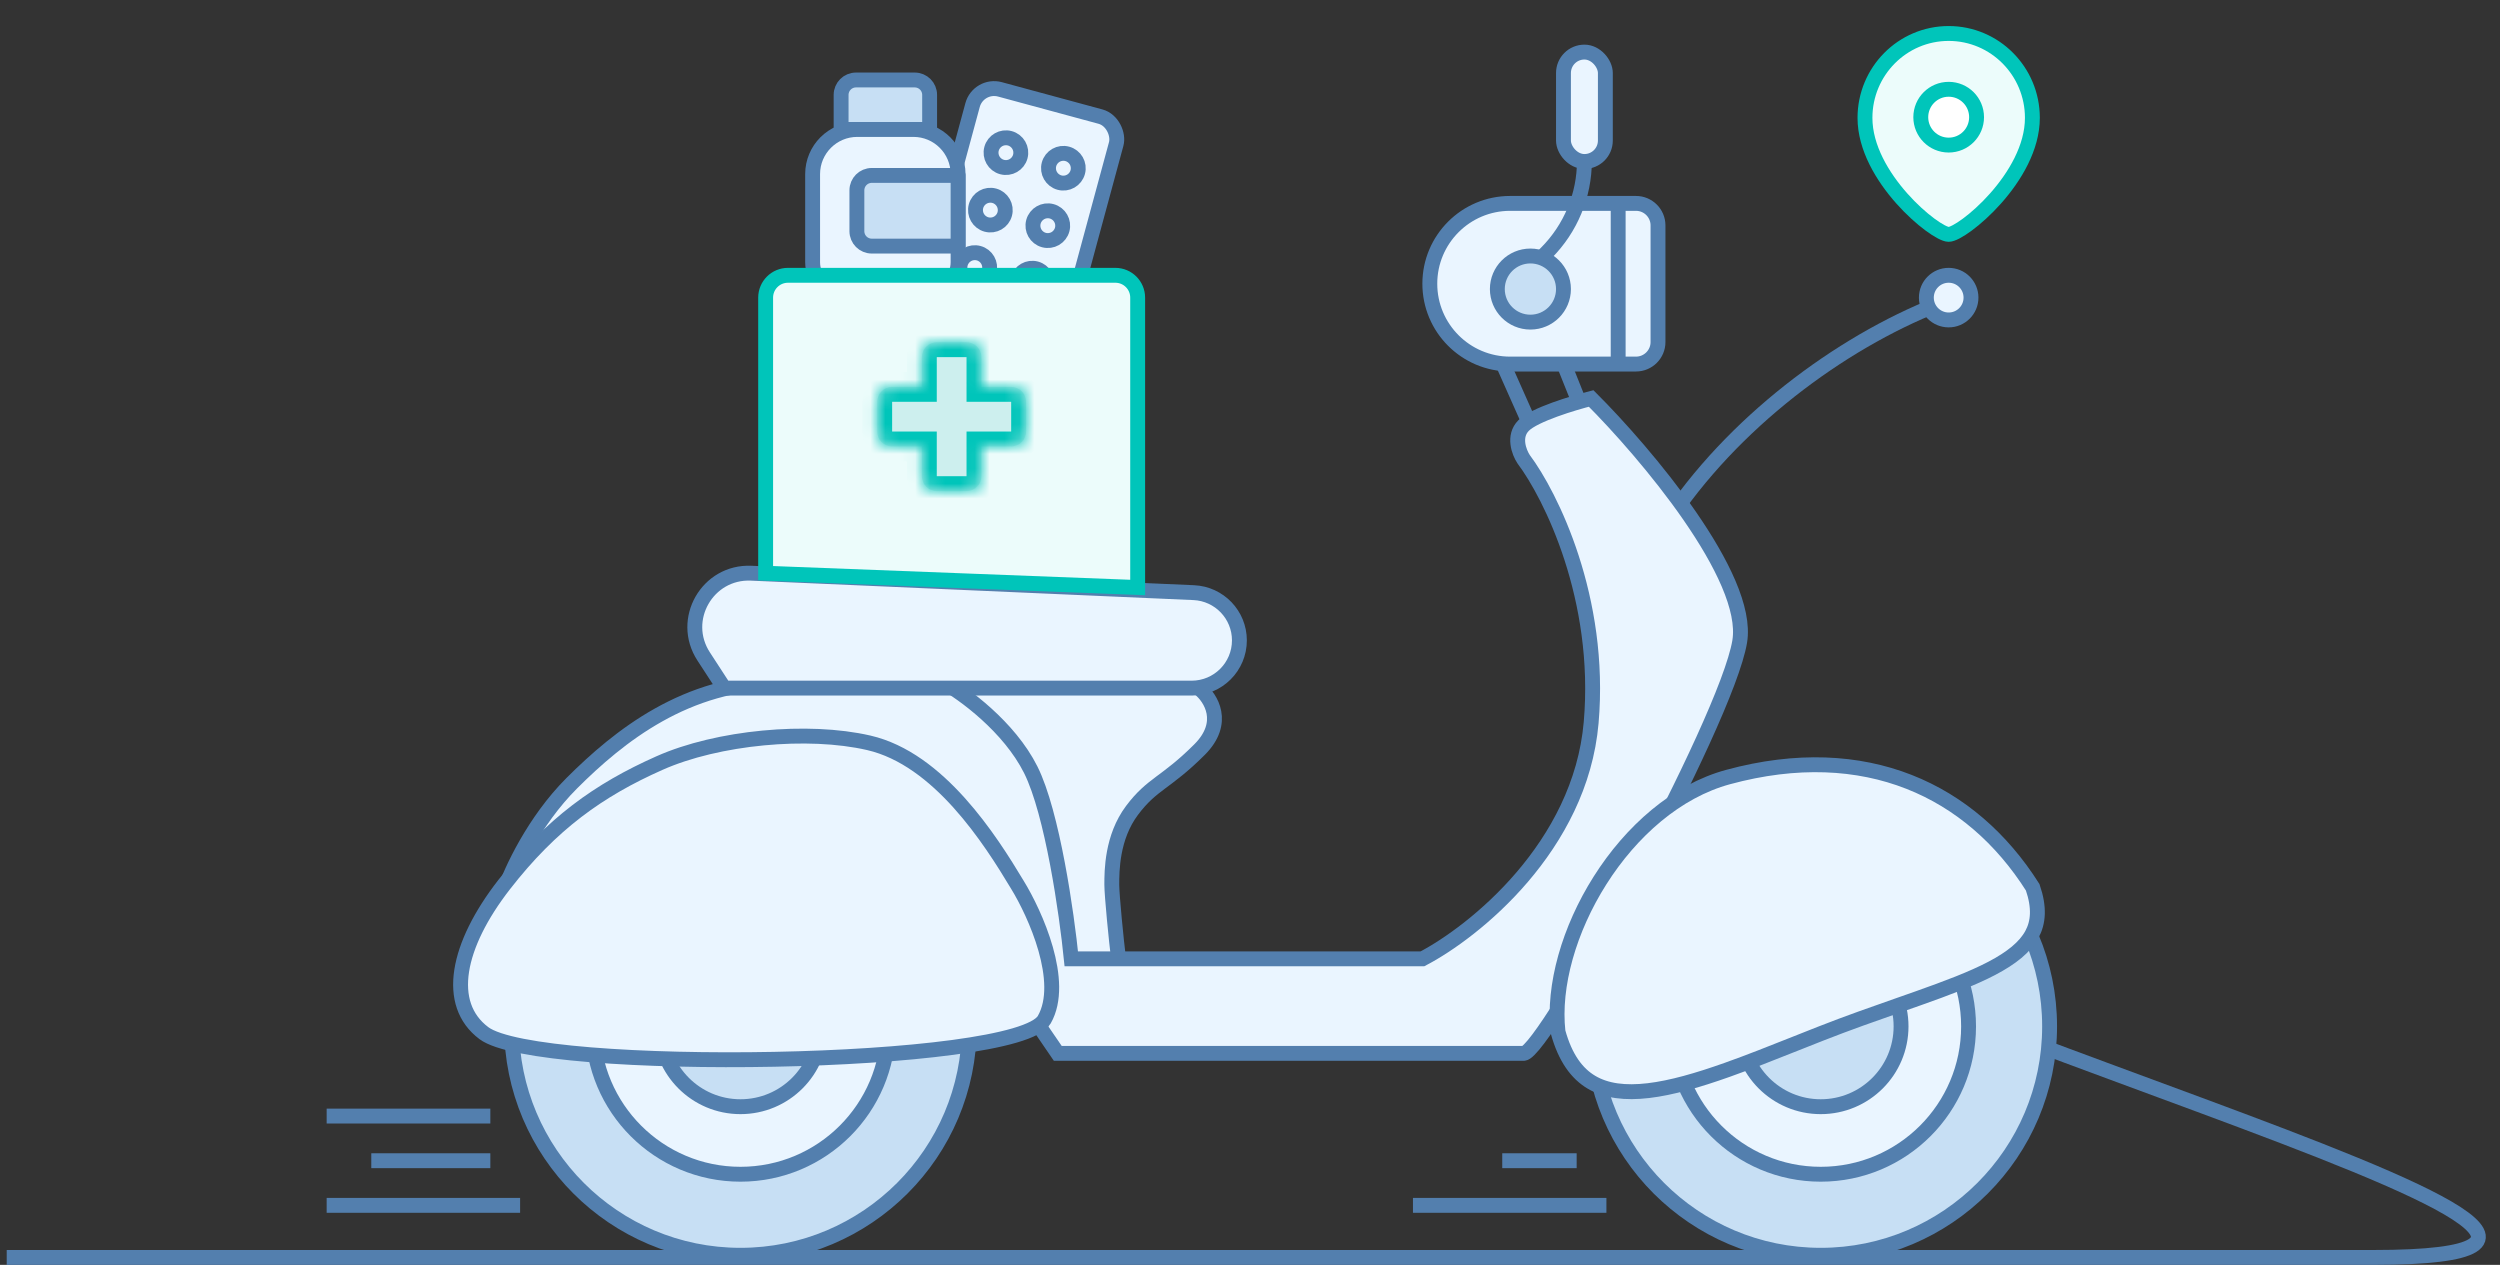 <svg xmlns="http://www.w3.org/2000/svg" width="168" height="85" viewBox="0 0 168 85" fill="none"><rect x="0" y="0" width="168" height="85" fill="#333333" stroke="none"/><path d="M0.451 84.5C31.951 84.5 141.451 84.5 159.451 84.5C189.451 84.5 114.951 66.5 109.951 56.5C101.951 40.5 118.451 24.5 131.451 20" stroke="#537FAE"></path><path d="M80.611 50.371C82.426 48.556 81.368 46.893 80.611 46.288L78.451 43.5H63.451V49L68.951 57.5L71.951 67H74.713L75.167 64.436C75.016 63.226 74.713 60.171 74.713 59.445C74.713 58.538 74.713 56.269 76.074 54.455C77.435 52.64 78.343 52.64 80.611 50.371Z" fill="#EAF5FF" stroke="#537FAE"></path><path d="M96.084 19.066C96.084 16.085 98.501 13.668 101.482 13.668H109.938C110.755 13.668 111.418 14.331 111.418 15.148V22.985C111.418 23.802 110.755 24.465 109.938 24.465H101.482C98.501 24.465 96.084 22.048 96.084 19.066Z" fill="#EAF5FF" stroke="#537FAE"></path><rect x="65.749" y="5.613" width="10" height="16" rx="1.5" transform="rotate(15.162 65.749 5.613)" fill="#EAF5FF" stroke="#537FAE"></rect><circle cx="67.598" cy="10.259" r="1" transform="rotate(15.162 67.598 10.259)" stroke="#537FAE"></circle><circle cx="66.553" cy="14.12" r="1" transform="rotate(15.162 66.553 14.12)" stroke="#537FAE"></circle><circle cx="65.506" cy="17.98" r="1" transform="rotate(15.162 65.506 17.98)" stroke="#537FAE"></circle><circle cx="71.459" cy="11.305" r="1" transform="rotate(15.162 71.459 11.305)" stroke="#537FAE"></circle><circle cx="70.413" cy="15.166" r="1" transform="rotate(15.162 70.413 15.166)" stroke="#537FAE"></circle><circle cx="69.367" cy="19.026" r="1" transform="rotate(15.162 69.367 19.026)" stroke="#537FAE"></circle><path d="M56.522 6.375C56.522 5.823 56.969 5.375 57.522 5.375H61.471C62.024 5.375 62.471 5.823 62.471 6.375V8.7H56.522V6.375Z" fill="#C7DFF4" stroke="#537FAE"></path><path d="M54.608 11.7C54.608 10.043 55.952 8.7 57.608 8.7H61.383C63.04 8.7 64.383 10.043 64.383 11.7V17.625C64.383 18.73 63.488 19.625 62.383 19.625H56.608C55.504 19.625 54.608 18.73 54.608 17.625V11.7Z" fill="#EAF5FF" stroke="#537FAE"></path><path d="M57.583 12.788C57.583 12.235 58.031 11.788 58.583 11.788H64.383V16.538H58.583C58.031 16.538 57.583 16.09 57.583 15.538V12.788Z" fill="#C7DFF4" stroke="#537FAE" stroke-linejoin="round"></path><path fill-rule="evenodd" clip-rule="evenodd" d="M130.951 15.75C130.052 15.75 125.326 11.924 125.326 7.922C125.326 4.79 127.844 2.25 130.951 2.25C134.058 2.25 136.576 4.79 136.576 7.922C136.576 11.924 131.85 15.75 130.951 15.75Z" fill="#ECFCFB" stroke="#00C5BA" stroke-linecap="round" stroke-linejoin="round"></path><path fill-rule="evenodd" clip-rule="evenodd" d="M132.826 7.875C132.826 6.839 131.987 6 130.952 6C129.916 6 129.076 6.839 129.076 7.875C129.076 8.911 129.916 9.75 130.952 9.75C131.987 9.75 132.826 8.911 132.826 7.875Z" fill="white" stroke="#00C5BA" stroke-linecap="round" stroke-linejoin="round"></path><path d="M116.908 43.111C117.634 38.755 110.556 30.407 106.926 26.777C105.717 27.08 103.115 27.866 102.389 28.592C101.663 29.318 102.087 30.407 102.389 30.861C104.204 33.281 107.652 40.207 106.926 48.556C106.201 56.904 99.062 62.621 95.584 64.435H71.991C71.688 61.411 70.72 54.635 69.268 51.731C67.817 48.828 64.731 46.589 63.37 45.833H52.481C46.129 45.833 41.592 49.463 38.416 52.639C35.875 55.18 34.333 58.537 33.879 59.898L54.75 53.093L65.185 62.167L71.083 70.787H102.389C103.751 70.787 116.001 48.556 116.908 43.111Z" fill="#EAF5FF" stroke="#537FAE"></path><circle cx="49.759" cy="68.974" r="15.38" fill="#C7DFF4" stroke="#537FAE"></circle><circle cx="122.353" cy="68.974" r="15.38" fill="#C7DFF4" stroke="#537FAE"></circle><circle cx="49.76" cy="68.974" r="9.935" fill="#EAF5FF" stroke="#537FAE"></circle><circle cx="122.353" cy="68.974" r="9.935" fill="#EAF5FF" stroke="#537FAE"></circle><circle cx="49.76" cy="68.972" r="5.398" fill="#C7DFF4" stroke="#537FAE"></circle><circle cx="122.353" cy="68.972" r="5.398" fill="#C7DFF4" stroke="#537FAE"></circle><circle cx="102.843" cy="19.425" r="2.222" fill="#C7DFF4" stroke="#537FAE"></circle><circle cx="130.951" cy="20" r="1.5" fill="#EAF5FF" stroke="#537FAE"></circle><path d="M70.176 68.52C71.628 65.979 69.571 61.411 68.361 59.445C66.546 56.421 63.098 51.006 58.38 49.917C54.296 48.975 48.226 49.54 44.315 51.279C40.231 53.093 37.055 55.362 33.879 59.445C30.703 63.529 29.901 67.464 32.518 69.427C36.148 72.149 68.361 71.696 70.176 68.52Z" fill="#EAF5FF" stroke="#537FAE"></path><path d="M128.282 52.54C131.704 53.882 134.519 56.346 136.598 59.628C137.066 60.99 136.982 61.99 136.54 62.801C136.077 63.648 135.178 64.376 133.846 65.074C132.52 65.77 130.831 66.403 128.863 67.1C128.449 67.246 128.023 67.396 127.586 67.549C125.959 68.119 124.184 68.74 122.329 69.469C121.767 69.69 121.212 69.91 120.665 70.128C119.064 70.764 117.526 71.375 116.066 71.894C114.107 72.59 112.326 73.107 110.77 73.29C109.214 73.473 107.938 73.316 106.944 72.725C105.968 72.146 105.183 71.1 104.697 69.334C104.355 66.248 105.441 62.448 107.525 59.16C109.615 55.86 112.659 53.158 116.132 52.216C120.759 50.961 124.844 51.191 128.282 52.54Z" fill="#EAF5FF" stroke="#537FAE"></path><path d="M47.282 44.108C45.678 41.639 47.535 38.39 50.476 38.519L80.219 39.826C81.935 39.902 83.288 41.315 83.288 43.033C83.288 44.805 81.851 46.242 80.078 46.242H48.67L47.282 44.108Z" fill="#EAF5FF" stroke="#537FAE"></path><path d="M108.741 13.621V24.51" stroke="#537FAE"></path><path d="M105.111 24.51L106.019 26.778" stroke="#537FAE"></path><path d="M101.485 24.307C101.373 24.054 101.078 23.941 100.825 24.053C100.573 24.165 100.459 24.46 100.571 24.713L101.485 24.307ZM100.571 24.713L102.386 28.796L103.3 28.39L101.485 24.307L100.571 24.713Z" fill="#537FAE"></path><rect x="105.065" y="3.5" width="2.815" height="7.352" rx="1.407" fill="#EAF5FF" stroke="#537FAE"></rect><path d="M106.473 10.805V10.805C106.473 13.129 105.55 15.358 103.907 17.001L103.751 17.157" stroke="#537FAE"></path><path d="M51.451 20C51.451 19.172 52.123 18.5 52.951 18.5H74.951C75.78 18.5 76.451 19.172 76.451 20V39.48L51.451 38.519V20Z" fill="#ECFCFB" stroke="#00C5BA"></path><mask id="path-34-inside-1_499_1997" fill="white"><path fill-rule="evenodd" clip-rule="evenodd" d="M62.951 23C62.399 23 61.951 23.448 61.951 24V26H59.951C59.399 26 58.951 26.448 58.951 27V29C58.951 29.552 59.399 30 59.951 30H61.951V32C61.951 32.552 62.399 33 62.951 33H64.951C65.504 33 65.951 32.552 65.951 32V30H67.951C68.504 30 68.951 29.552 68.951 29V27C68.951 26.448 68.504 26 67.951 26H65.951V24C65.951 23.448 65.504 23 64.951 23H62.951Z"></path></mask><path fill-rule="evenodd" clip-rule="evenodd" d="M62.951 23C62.399 23 61.951 23.448 61.951 24V26H59.951C59.399 26 58.951 26.448 58.951 27V29C58.951 29.552 59.399 30 59.951 30H61.951V32C61.951 32.552 62.399 33 62.951 33H64.951C65.504 33 65.951 32.552 65.951 32V30H67.951C68.504 30 68.951 29.552 68.951 29V27C68.951 26.448 68.504 26 67.951 26H65.951V24C65.951 23.448 65.504 23 64.951 23H62.951Z" fill="#CDEFEE"></path><path d="M61.951 26V27H62.951V26H61.951ZM61.951 30H62.951V29H61.951V30ZM65.951 30V29H64.951V30H65.951ZM65.951 26H64.951V27H65.951V26ZM62.951 24V24V22C61.847 22 60.951 22.895 60.951 24H62.951ZM62.951 26V24H60.951V26H62.951ZM59.951 27H61.951V25H59.951V27ZM59.951 27V25C58.847 25 57.951 25.895 57.951 27H59.951ZM59.951 29V27H57.951V29H59.951ZM59.951 29H59.951H57.951C57.951 30.105 58.847 31 59.951 31V29ZM61.951 29H59.951V31H61.951V29ZM62.951 32V30H60.951V32H62.951ZM62.951 32H60.951C60.951 33.105 61.847 34 62.951 34V32ZM64.951 32H62.951V34H64.951V32ZM64.951 32V34C66.056 34 66.951 33.105 66.951 32H64.951ZM64.951 30V32H66.951V30H64.951ZM67.951 29H65.951V31H67.951V29ZM67.951 29V31C69.056 31 69.951 30.105 69.951 29H67.951ZM67.951 27V29H69.951V27H67.951ZM67.951 27H69.951C69.951 25.895 69.056 25 67.951 25V27ZM65.951 27H67.951V25H65.951V27ZM64.951 24V26H66.951V24H64.951ZM64.951 24H66.951C66.951 22.895 66.056 22 64.951 22V24ZM62.951 24H64.951V22H62.951V24Z" fill="#00C5BA" mask="url(#path-34-inside-1_499_1997)"></path><path d="M21.951 81H34.951" stroke="#537FAE"></path><path d="M94.951 81H107.951" stroke="#537FAE"></path><path d="M100.951 78L105.951 78" stroke="#537FAE"></path><path d="M24.951 78L32.951 78" stroke="#537FAE"></path><path d="M21.951 75L32.951 75" stroke="#537FAE"></path></svg>